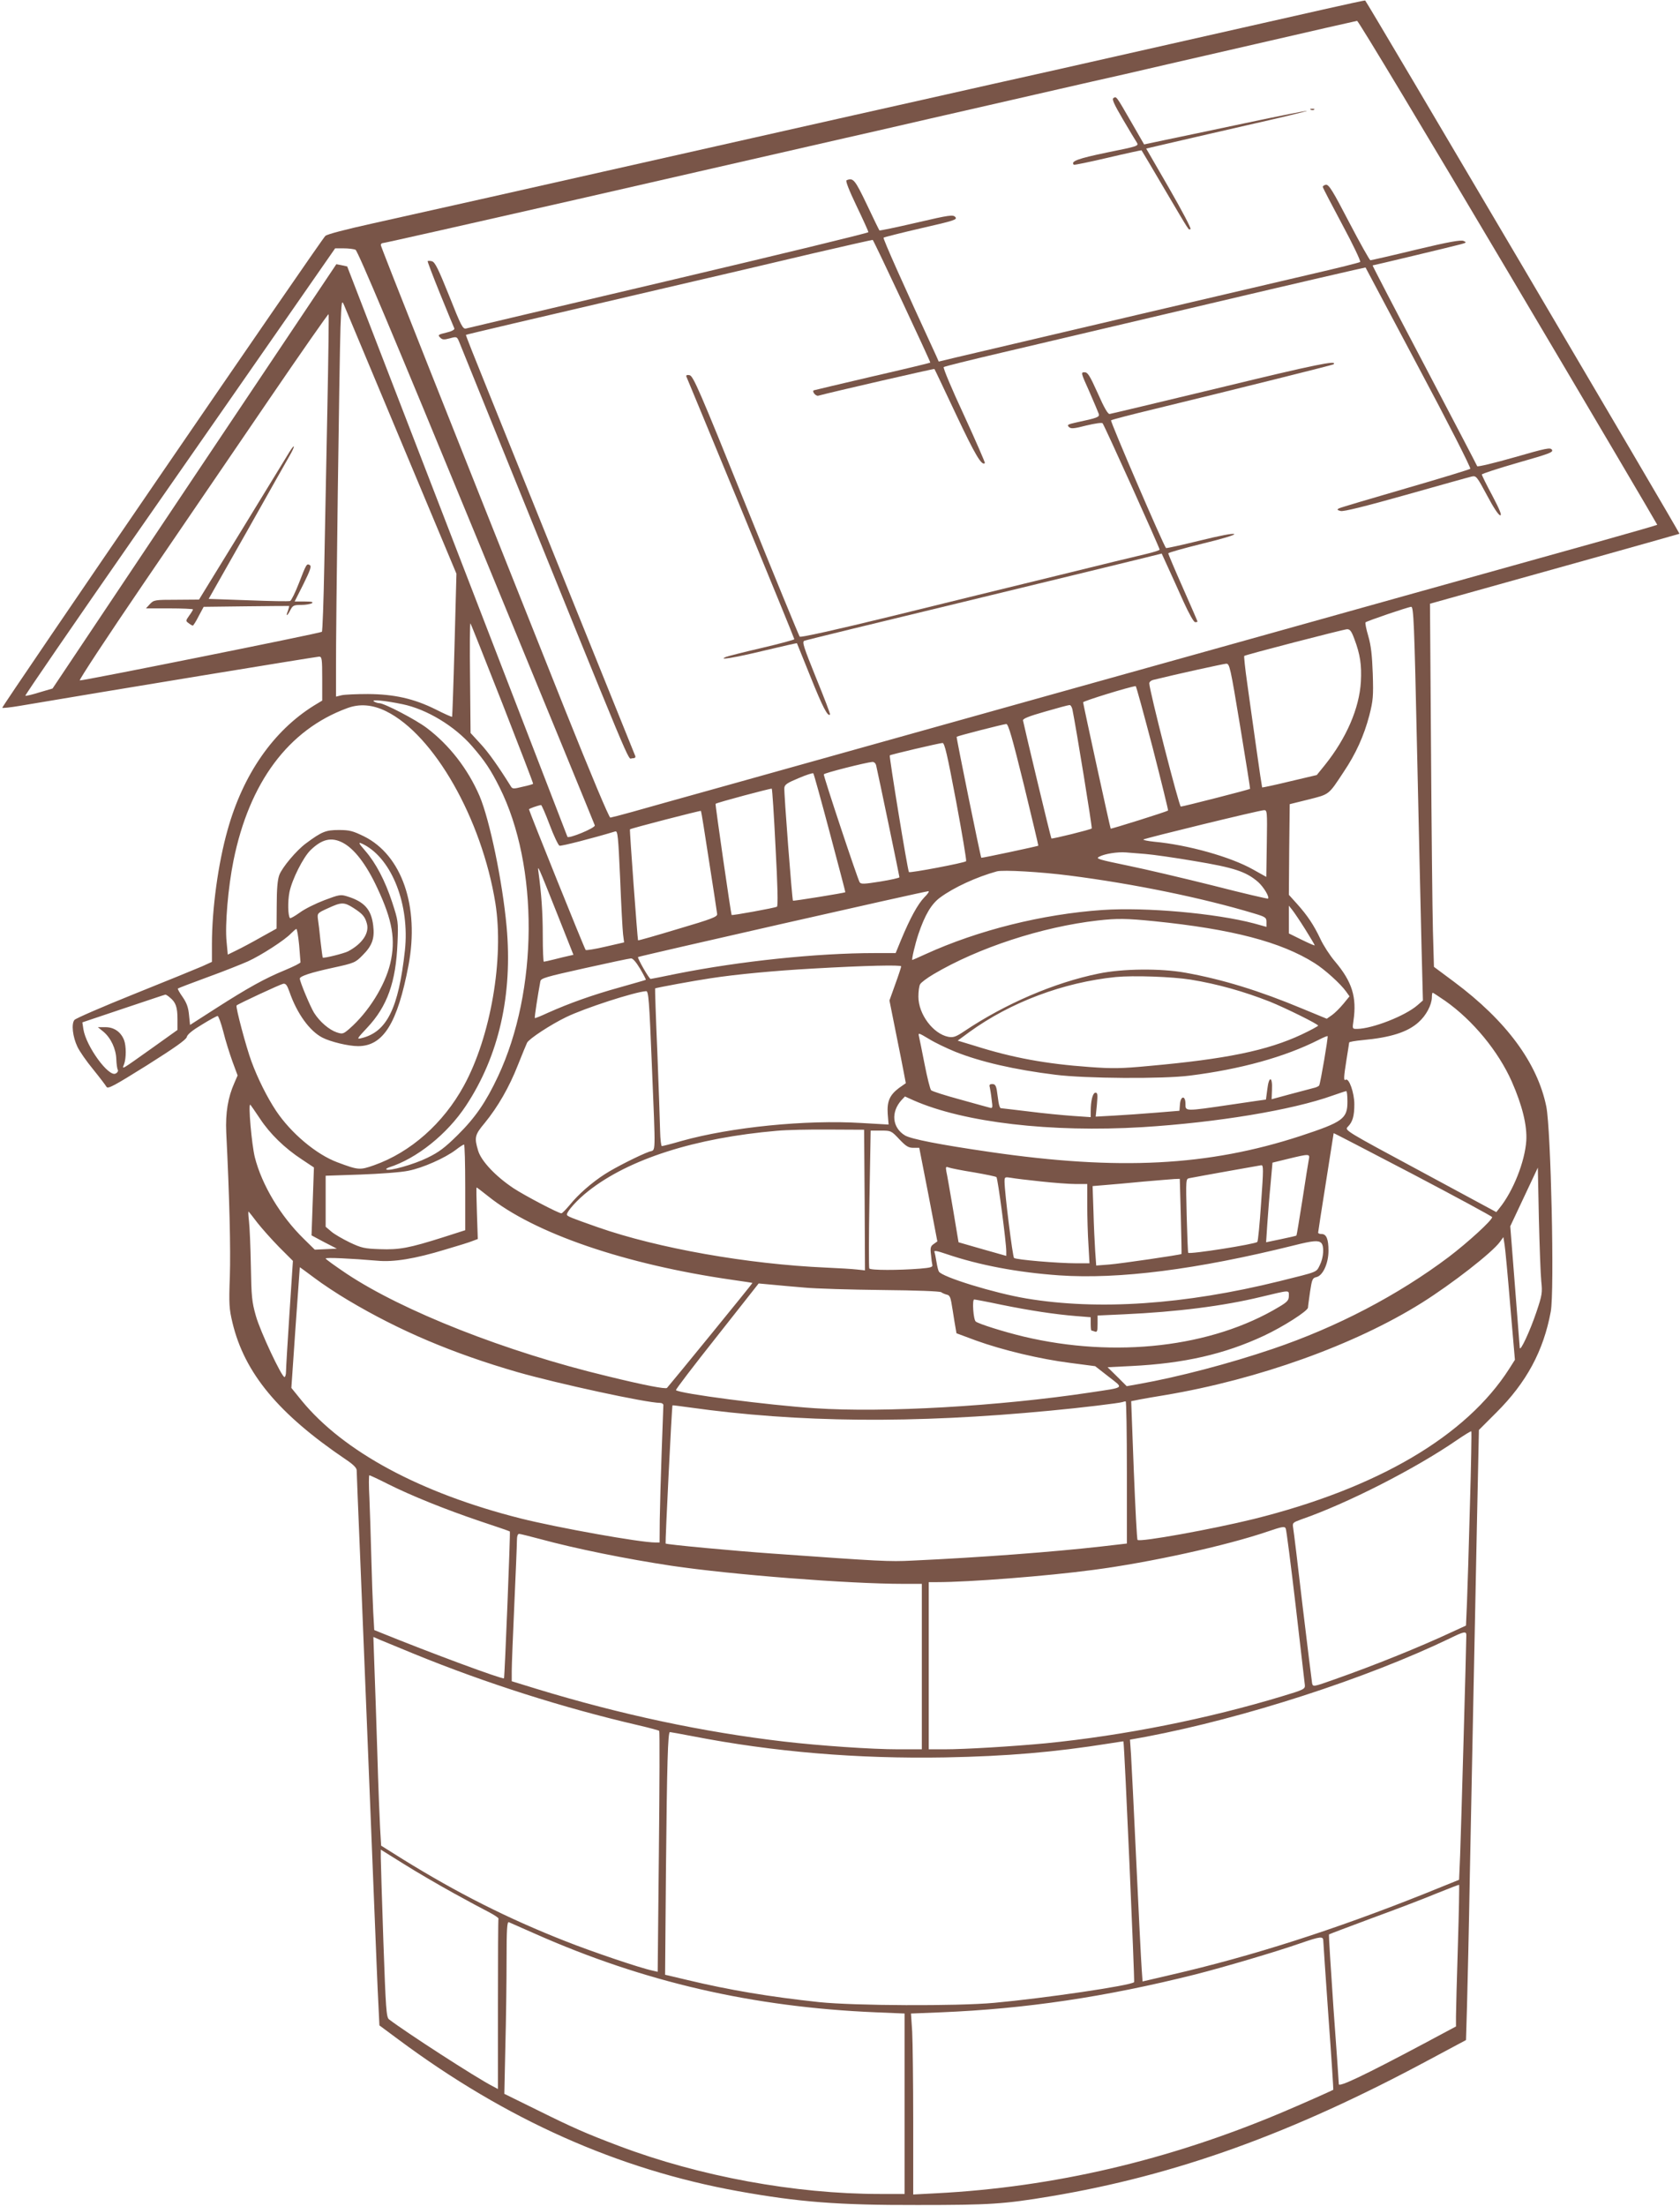 <?xml version="1.0" standalone="no"?>
<!DOCTYPE svg PUBLIC "-//W3C//DTD SVG 20010904//EN"
 "http://www.w3.org/TR/2001/REC-SVG-20010904/DTD/svg10.dtd">
<svg version="1.0" xmlns="http://www.w3.org/2000/svg"
 width="975pt" height="1280pt" viewBox="0 0 975 1280"
 preserveAspectRatio="xMidYMid meet">
<g transform="translate(0,1280) scale(0.1,-0.1)"
fill="#795548" stroke="none">
<path d="M7680 12745 c-230 -52 -736 -166 -1532 -346 -219 -49 -578 -129 -798
-179 -220 -49 -579 -130 -797 -179 -912 -206 -1321 -297 -1718 -387 -231 -52
-535 -120 -675 -151 -153 -34 -262 -62 -272 -72 -26 -25 -1880 -2732 -1875
-2738 3 -2 47 2 99 11 525 89 1726 286 1740 286 16 0 18 -12 18 -127 l0 -128
-48 -29 c-236 -147 -411 -399 -501 -721 -55 -194 -91 -459 -91 -663 l0 -103
-57 -26 c-32 -14 -209 -86 -393 -160 -184 -74 -341 -142 -348 -151 -19 -23
-10 -98 17 -155 12 -26 53 -85 91 -131 38 -47 73 -93 78 -102 8 -14 43 5 235
125 160 101 227 148 231 164 3 15 34 40 88 72 45 28 86 50 91 50 5 0 20 -41
33 -91 12 -50 37 -128 53 -173 l30 -81 -19 -44 c-37 -83 -52 -174 -47 -286 19
-379 26 -679 21 -835 -6 -162 -4 -189 15 -269 70 -293 267 -530 659 -795 42
-28 62 -48 62 -62 0 -11 9 -235 20 -497 23 -568 53 -1302 80 -1982 11 -272 22
-551 26 -618 l6 -124 112 -83 c624 -464 1273 -753 1971 -879 351 -63 576 -81
1040 -80 420 0 500 5 770 50 730 122 1401 364 2196 791 l217 116 6 201 c3 111
11 444 16 741 6 297 15 747 20 1000 5 253 15 716 21 1029 l12 569 101 101
c175 174 274 358 316 586 22 119 1 1056 -26 1190 -52 253 -232 497 -535 723
l-117 87 -6 212 c-3 117 -8 591 -11 1054 l-6 841 218 61 c120 33 445 125 723
202 278 78 506 142 507 143 3 4 -1817 3092 -1824 3094 -5 1 -114 -23 -243 -52z
m1074 -1526 c477 -804 865 -1463 864 -1464 -2 -2 -140 -42 -308 -89 -1053
-294 -1376 -384 -1990 -556 -377 -105 -910 -254 -1185 -331 -1050 -294 -1365
-382 -1855 -519 -278 -77 -554 -155 -615 -172 -60 -17 -116 -31 -123 -32 -7
-1 -112 249 -266 634 -688 1726 -1066 2678 -1066 2688 0 7 6 12 14 12 8 0 518
115 1133 255 615 141 1217 278 1338 306 121 28 299 68 395 90 96 22 231 53
300 69 69 16 226 52 350 80 124 28 311 71 415 95 105 24 271 62 370 84 99 23
441 102 760 175 319 74 585 134 591 135 7 1 402 -657 878 -1460z m-6691 132
c13 -5 221 -499 702 -1667 376 -913 685 -1666 687 -1673 4 -15 -154 -80 -159
-66 -2 6 -290 752 -641 1660 l-637 1649 -32 7 -31 6 -824 -1231 -823 -1231
-75 -22 c-41 -13 -79 -22 -83 -20 -4 1 281 416 633 922 353 506 759 1090 903
1297 l262 377 50 0 c28 0 58 -4 68 -8z m267 -1118 l319 -762 -11 -413 c-6
-227 -13 -415 -14 -417 -2 -2 -45 17 -96 43 -127 63 -241 88 -393 89 -66 0
-135 -3 -152 -7 l-33 -8 0 154 c-1 263 20 1815 26 1987 6 156 7 163 21 130 8
-19 158 -377 333 -796z m-430 201 c-6 -297 -14 -709 -18 -916 -4 -207 -10
-380 -14 -384 -9 -8 -1388 -285 -1405 -282 -6 2 162 257 374 568 212 311 538
789 725 1063 187 274 342 496 345 494 2 -3 -1 -247 -7 -543z m6324 -1986 c10
-458 22 -972 26 -1143 l8 -310 -31 -27 c-72 -63 -263 -137 -351 -138 -28 0
-28 0 -21 48 20 136 -8 226 -107 343 -30 35 -68 94 -85 131 -38 80 -74 135
-137 205 l-46 51 2 263 3 263 109 27 c122 31 115 25 202 157 73 108 120 213
151 331 22 87 24 110 20 241 -4 108 -10 164 -26 219 -12 40 -19 76 -16 80 9 8
246 89 265 90 14 1 18 -94 34 -831z m-5308 269 c99 -254 180 -463 178 -465 -1
-2 -28 -10 -61 -17 -52 -13 -59 -13 -68 2 -73 117 -131 199 -178 249 l-56 61
-3 320 c-2 177 -1 319 2 316 3 -2 86 -212 186 -466z m4944 376 c34 -90 43
-151 38 -248 -9 -155 -84 -328 -209 -484 l-47 -58 -157 -37 c-86 -21 -158 -36
-160 -35 -1 2 -17 105 -34 229 -18 124 -41 294 -53 378 -12 83 -19 154 -17
156 7 7 572 153 596 155 17 1 26 -10 43 -56z m-663 -505 c33 -200 59 -364 58
-365 -2 -4 -389 -103 -402 -103 -10 0 -183 675 -183 715 0 8 10 17 23 20 137
34 407 93 423 94 20 1 24 -16 81 -361z m-507 -128 c51 -199 91 -362 89 -363
-12 -8 -331 -108 -333 -105 -3 3 -157 710 -160 733 -1 7 268 90 305 94 3 1 47
-161 99 -359z m-4354 254 c141 -29 303 -127 405 -245 72 -83 107 -135 158
-237 229 -457 225 -1180 -9 -1678 -70 -149 -131 -238 -234 -340 -74 -73 -108
-99 -176 -132 -77 -38 -225 -80 -238 -67 -3 2 4 7 14 11 162 51 339 193 448
358 192 290 272 645 236 1041 -24 261 -98 618 -157 757 -68 157 -175 295 -306
394 -63 48 -247 144 -276 144 -9 0 -23 5 -31 10 -19 13 66 5 166 -16z m-95
-41 c278 -137 555 -624 634 -1113 51 -322 -27 -775 -183 -1060 -119 -218 -309
-386 -521 -461 -83 -29 -90 -29 -213 17 -123 46 -269 169 -356 299 -51 77
-106 186 -143 287 -30 81 -93 317 -86 324 9 9 254 123 271 126 15 2 22 -8 36
-47 43 -125 117 -228 192 -266 47 -24 150 -49 206 -49 146 0 229 132 293 470
64 341 -39 638 -258 747 -66 32 -84 37 -147 37 -75 0 -98 -9 -191 -78 -54 -40
-137 -138 -154 -183 -10 -26 -15 -81 -15 -174 l-1 -137 -90 -50 c-49 -28 -113
-62 -142 -76 l-51 -25 -7 75 c-10 98 9 316 40 470 92 455 319 760 660 885 72
27 147 21 226 -18z m3983 10 c22 -109 116 -686 112 -690 -7 -7 -230 -62 -234
-58 -4 3 -159 653 -165 685 -1 10 33 24 128 51 72 21 135 38 142 38 6 1 14
-11 17 -26z m-282 -436 c47 -193 85 -353 84 -354 -3 -3 -330 -73 -331 -70 -5
7 -146 699 -143 702 5 5 270 73 288 74 12 1 35 -81 102 -352z m-393 -97 c35
-187 61 -343 58 -347 -11 -10 -328 -70 -332 -63 -8 12 -116 673 -111 677 5 5
282 70 306 72 12 1 28 -69 79 -339z m-464 208 c13 -55 135 -642 135 -648 0 -4
-50 -15 -111 -25 -95 -15 -112 -16 -120 -4 -12 19 -211 617 -208 626 2 8 245
69 281 72 11 1 20 -8 23 -21z m-269 -391 c50 -188 91 -343 90 -344 -4 -4 -300
-52 -304 -49 -5 6 -53 628 -50 655 2 19 18 29 83 56 44 19 82 31 85 28 3 -2
46 -158 96 -346z m-315 -84 c12 -222 15 -340 8 -344 -12 -7 -259 -52 -263 -48
-4 6 -96 642 -93 645 6 7 322 91 326 88 3 -3 13 -156 22 -341z m-1311 131 c24
-64 50 -118 57 -121 9 -4 199 45 324 83 14 4 17 -28 28 -273 6 -153 14 -299
17 -324 l6 -47 -109 -25 c-59 -14 -111 -22 -114 -19 -7 7 -329 807 -329 816 0
4 47 21 70 25 3 1 26 -51 50 -115z m925 -210 c25 -159 46 -297 47 -307 3 -16
-30 -29 -227 -87 -126 -38 -230 -68 -232 -66 -3 3 -50 640 -47 644 3 5 409
110 412 107 2 -2 23 -133 47 -291z m3237 102 l-3 -194 -77 43 c-129 73 -378
143 -573 161 -38 4 -67 10 -63 13 7 7 671 169 699 170 19 1 20 -4 17 -193z
m-5364 5 c68 -35 138 -126 202 -264 88 -188 107 -299 75 -437 -31 -130 -127
-283 -237 -379 -36 -31 -40 -32 -74 -21 -44 15 -98 61 -131 113 -22 35 -83
181 -83 199 0 14 64 35 193 63 124 27 130 30 172 73 55 55 70 97 61 171 -11
94 -51 139 -151 170 -38 12 -47 10 -132 -22 -50 -19 -115 -51 -143 -72 -28
-20 -54 -35 -57 -32 -12 13 -14 97 -3 151 15 74 80 202 122 243 67 65 121 77
186 44z m125 -12 c163 -86 265 -350 237 -613 -37 -338 -105 -475 -254 -510
-27 -7 -24 -2 35 61 117 124 167 266 176 493 5 123 4 127 -31 235 -41 125 -95
228 -156 298 -43 49 -44 55 -7 36z m4534 -54 c40 -3 168 -21 285 -41 229 -38
300 -61 370 -122 32 -29 67 -87 57 -96 -2 -2 -145 31 -316 75 -172 43 -397 96
-500 117 -169 35 -186 40 -164 51 31 17 106 29 156 25 22 -2 72 -6 112 -9z
m-3413 -348 l94 -237 -26 -6 c-15 -3 -52 -12 -83 -20 -31 -8 -60 -14 -63 -14
-3 0 -6 69 -6 153 0 133 -8 242 -25 367 -7 48 -3 39 109 -243z m2971 223 c377
-48 778 -131 1073 -220 67 -20 72 -24 72 -50 l0 -28 -72 20 c-224 59 -627 95
-880 78 -348 -24 -721 -117 -1026 -256 -41 -19 -76 -34 -77 -34 -6 0 16 93 35
150 38 112 75 175 127 213 79 58 209 118 328 151 36 10 257 -3 420 -24z m-841
-127 c-38 -40 -81 -118 -134 -245 l-32 -78 -121 0 c-336 0 -784 -47 -1150
-120 -81 -17 -149 -30 -151 -30 -9 0 -78 121 -73 127 5 5 1660 381 1685 382 7
1 -3 -16 -24 -36z m-3313 -61 c53 -34 67 -50 78 -90 16 -55 -26 -118 -109
-162 -23 -12 -142 -42 -147 -36 -1 1 -7 44 -13 96 -5 52 -12 110 -15 128 -4
33 -2 35 58 62 78 36 93 37 148 2z m5524 -124 c30 -48 55 -90 55 -93 0 -3 -34
12 -75 32 l-75 37 0 81 0 80 20 -25 c11 -14 45 -64 75 -112z m-877 47 c453
-46 736 -120 931 -243 58 -36 151 -120 183 -165 l20 -28 -36 -44 c-20 -24 -50
-54 -66 -65 l-30 -21 -143 59 c-247 103 -460 169 -677 208 -143 26 -365 24
-504 -5 -256 -52 -542 -175 -779 -334 -49 -33 -64 -38 -93 -33 -88 17 -174
131 -174 233 0 30 4 62 10 72 5 10 40 36 77 58 260 154 630 275 953 312 115
13 168 12 328 -4z m-4962 -137 c4 -51 8 -97 8 -101 1 -5 -40 -25 -90 -46 -117
-48 -214 -102 -400 -221 l-151 -97 -6 58 c-4 43 -13 69 -37 104 -18 25 -30 48
-28 49 1 2 79 32 172 66 94 34 199 76 235 92 75 34 215 124 250 162 14 14 28
26 31 26 4 0 11 -42 16 -92z m1979 -139 c20 -34 35 -63 33 -64 -2 -2 -70 -21
-151 -44 -159 -44 -295 -93 -416 -147 -41 -19 -75 -33 -77 -31 -3 2 17 133 32
213 3 18 31 26 256 76 139 31 261 57 270 57 11 1 30 -22 53 -60z m1515 14 c0
-5 -15 -51 -34 -103 l-34 -95 48 -240 c27 -132 47 -240 47 -240 -1 -1 -19 -13
-40 -28 -54 -41 -70 -78 -65 -151 l5 -61 -156 9 c-325 20 -759 -24 -1045 -104
-58 -17 -110 -30 -115 -30 -4 0 -9 39 -10 88 -1 48 -8 253 -16 456 -9 203 -14
370 -13 371 6 4 228 45 323 59 148 23 376 44 590 56 315 18 515 22 515 13z
m1680 -77 c158 -26 307 -68 460 -128 89 -36 280 -130 280 -139 0 -3 -44 -27
-97 -52 -199 -93 -439 -142 -885 -182 -158 -15 -212 -16 -346 -6 -251 18 -444
53 -665 123 l-99 30 68 50 c239 173 545 288 849 319 104 10 327 2 435 -15z
m-3127 -493 c22 -542 24 -492 -14 -505 -52 -18 -201 -93 -259 -131 -75 -48
-155 -118 -203 -178 -23 -27 -44 -49 -49 -49 -17 0 -213 103 -277 145 -104 69
-188 158 -206 218 -23 77 -20 92 38 161 76 93 142 207 193 337 25 63 49 121
53 129 12 23 137 105 226 148 106 52 399 147 465 151 14 1 18 -56 33 -426z
m4604 370 c161 -113 309 -293 387 -469 61 -139 89 -254 84 -342 -8 -122 -76
-293 -155 -391 l-19 -24 -441 238 c-435 234 -441 237 -421 257 28 28 38 62 38
131 0 66 -31 154 -50 142 -13 -8 -12 13 5 120 8 50 15 93 15 96 0 4 35 10 78
14 162 15 261 46 325 104 44 39 76 100 77 144 0 15 2 27 5 27 2 0 34 -21 72
-47z m-7401 19 c34 -27 44 -56 44 -125 l0 -63 -147 -105 c-186 -132 -175 -126
-163 -94 13 34 13 106 0 140 -18 47 -58 75 -107 75 l-45 0 32 -26 c44 -37 73
-100 75 -160 1 -28 5 -56 9 -62 3 -6 -2 -16 -13 -21 -40 -22 -171 157 -187
257 l-6 40 238 80 c132 44 241 81 244 81 3 0 15 -7 26 -17z m4559 -315 c145
-58 344 -104 580 -133 171 -22 626 -25 780 -5 295 37 551 108 747 207 27 14
51 24 53 22 4 -5 -42 -275 -49 -286 -3 -5 -18 -12 -33 -15 -16 -4 -76 -20
-136 -36 l-107 -29 2 55 c4 79 -18 82 -27 3 -4 -33 -8 -60 -8 -60 -1 0 -94
-13 -207 -30 -266 -39 -260 -39 -260 5 0 50 -28 48 -32 -2 l-3 -38 -135 -11
c-74 -6 -184 -14 -243 -17 l-108 -6 7 70 c5 58 4 69 -8 69 -16 0 -28 -46 -28
-109 l0 -33 -102 7 c-57 4 -173 15 -258 26 -85 10 -158 19 -162 19 -4 0 -10
16 -13 35 -3 19 -7 51 -10 70 -5 27 -11 35 -26 35 -15 0 -19 -5 -15 -17 2 -10
8 -42 11 -72 7 -49 6 -53 -11 -48 -11 3 -89 24 -174 48 -85 23 -160 47 -166
53 -6 6 -23 74 -38 151 -15 77 -30 150 -33 163 -5 21 -1 19 58 -16 35 -22 105
-55 154 -75z m2275 -289 c0 -99 -26 -118 -272 -199 -535 -175 -1055 -202
-1803 -93 -290 42 -458 75 -493 96 -74 45 -83 135 -20 205 l20 21 51 -23 c292
-128 795 -187 1327 -155 433 27 870 99 1106 184 38 13 72 25 77 25 4 1 7 -27
7 -61z m-6311 -99 c58 -88 143 -171 244 -237 l69 -46 -7 -197 -7 -197 73 -39
74 -38 -64 -3 -64 -3 -64 63 c-135 132 -243 312 -284 473 -18 72 -40 317 -26
305 3 -3 28 -39 56 -81z m3509 -472 l2 -408 -47 5 c-27 3 -106 8 -178 11 -455
20 -976 112 -1325 234 -159 56 -180 64 -180 74 0 19 63 88 123 135 236 187
621 310 1097 351 52 5 187 8 300 7 l205 -1 3 -408z m201 353 c39 -41 53 -50
82 -50 l34 0 53 -271 52 -272 -21 -15 c-18 -12 -21 -22 -16 -61 2 -25 6 -53 8
-61 3 -12 -11 -16 -71 -21 -125 -10 -288 -10 -295 1 -3 6 -3 188 1 405 l7 395
60 0 c58 0 60 -1 106 -50z m3441 -452 c0 -18 -141 -147 -253 -232 -294 -221
-649 -407 -1022 -533 -250 -85 -548 -163 -773 -203 l-73 -13 -55 55 -56 55
139 7 c305 15 540 69 769 176 109 51 254 143 255 163 0 7 6 48 12 92 11 72 14
80 37 85 37 8 70 79 70 153 0 67 -12 97 -40 97 -11 0 -20 3 -20 8 0 4 20 135
45 291 25 157 45 285 45 286 0 2 207 -106 460 -238 253 -133 460 -245 460
-249z m-5960 173 l0 -249 -128 -41 c-199 -63 -254 -73 -367 -69 -90 3 -107 7
-175 39 -41 20 -90 48 -107 63 l-33 28 0 148 0 148 203 7 c111 4 236 13 277
22 83 16 213 74 275 121 22 17 43 31 48 31 4 1 7 -111 7 -248z m4896 162 c-3
-16 -20 -120 -37 -233 -18 -113 -33 -207 -35 -209 -2 -2 -42 -11 -90 -21 l-86
-18 7 107 c4 58 12 162 19 231 l11 124 90 22 c124 30 128 30 121 -3z m-277
-253 c-8 -121 -18 -223 -22 -226 -12 -13 -392 -73 -401 -63 -2 2 -6 100 -9
217 -5 212 -5 212 16 216 61 12 404 73 417 75 13 1 13 -23 -1 -219z m-1669
178 c69 -12 129 -24 133 -28 8 -7 57 -378 57 -431 l0 -26 -138 39 -139 40 -32
192 c-18 105 -35 204 -39 220 -4 26 -3 28 14 22 10 -4 75 -17 144 -28z m3295
-633 c7 -65 5 -79 -28 -177 -37 -110 -95 -235 -97 -208 -1 8 -13 170 -28 360
l-27 345 80 170 80 170 6 -295 c4 -162 10 -327 14 -365z m-2905 580 c74 -8
165 -15 203 -15 l67 0 0 -123 c0 -68 3 -172 7 -230 l6 -107 -73 0 c-112 0
-354 21 -365 31 -8 8 -54 373 -55 442 0 28 1 29 38 23 20 -4 98 -13 172 -21z
m813 -202 c3 -120 5 -218 4 -219 -6 -5 -354 -56 -418 -61 l-77 -6 -6 84 c-3
46 -8 150 -10 231 l-5 146 72 6 c40 3 140 12 222 20 83 7 164 14 181 15 l31 1
6 -217z m-4021 117 c268 -216 797 -397 1418 -486 63 -9 116 -17 117 -18 2 -2
-475 -586 -496 -609 -8 -8 -130 15 -346 68 -588 141 -1188 378 -1514 595 -67
45 -121 84 -121 88 0 7 148 0 300 -13 95 -9 218 11 395 65 72 21 143 43 159
50 l29 11 -5 149 c-3 83 -4 150 -2 150 2 0 32 -23 66 -50z m-1338 -155 c26
-33 82 -96 126 -141 l80 -80 -20 -305 c-11 -167 -20 -319 -20 -336 0 -18 -4
-33 -9 -33 -16 0 -141 265 -166 355 -23 81 -26 111 -29 290 -2 110 -7 227 -11
260 -4 33 -5 58 -2 55 3 -3 26 -32 51 -65z m7271 -482 l27 -313 -33 -52 c-250
-391 -764 -693 -1484 -872 -240 -59 -659 -135 -673 -121 -4 3 -13 186 -22 405
l-15 400 50 10 c28 5 93 17 145 25 542 91 1103 292 1492 536 175 110 405 289
452 352 l21 29 7 -44 c4 -23 19 -184 33 -355z m-1097 365 c18 -18 14 -84 -8
-128 -22 -44 -7 -37 -235 -94 -550 -136 -1052 -170 -1469 -100 -185 31 -488
124 -507 156 -4 6 -10 31 -14 56 -4 24 -9 51 -12 58 -3 10 16 6 69 -12 191
-65 414 -107 655 -124 347 -24 800 34 1363 174 111 28 142 30 158 14z m-5648
-332 c297 -177 606 -308 982 -417 234 -67 750 -179 829 -179 10 0 19 -6 19
-12 0 -7 -5 -131 -10 -275 -5 -144 -10 -321 -11 -392 l-1 -131 -24 0 c-90 0
-569 86 -784 140 -581 147 -1026 387 -1269 683 l-60 74 24 349 c14 192 25 350
25 351 0 1 38 -27 85 -62 46 -35 134 -93 195 -129z m2650 73 c63 -6 265 -12
448 -14 204 -2 337 -7 345 -13 6 -5 21 -11 32 -14 14 -2 21 -14 26 -43 4 -22
12 -72 18 -111 l12 -70 113 -42 c155 -56 373 -108 547 -130 l145 -19 77 -60
c90 -71 102 -61 -108 -93 -525 -79 -1195 -118 -1595 -91 -275 18 -787 85 -807
105 -3 3 104 143 238 312 l242 307 76 -7 c42 -4 128 -12 191 -17z m2810 -48
c0 -25 -8 -35 -57 -64 -389 -234 -949 -299 -1483 -172 -116 28 -259 73 -277
87 -14 11 -22 128 -9 128 5 0 75 -13 155 -30 172 -35 313 -56 434 -66 l87 -7
0 -38 c0 -22 2 -39 4 -39 2 0 11 -3 20 -6 13 -5 16 2 16 43 l0 50 153 7 c308
14 576 48 795 101 172 41 162 41 162 6z m-940 -1024 l0 -413 -147 -17 c-282
-32 -706 -64 -1098 -82 -136 -7 -184 -4 -815 41 -215 15 -612 52 -617 58 -3 3
36 799 40 802 1 1 45 -5 97 -12 633 -89 1302 -95 2095 -19 174 16 404 44 420
50 6 2 13 4 18 4 4 1 7 -185 7 -412z m1991 -189 c-6 -233 -14 -485 -17 -561
l-6 -139 -87 -40 c-185 -86 -442 -190 -678 -273 -121 -43 -123 -43 -128 -22
-2 12 -27 213 -55 447 -27 234 -52 439 -55 455 -5 29 -2 31 47 49 266 92 662
294 903 460 44 30 81 53 84 51 2 -3 -1 -195 -8 -427z m-6283 123 c137 -69 336
-149 537 -217 94 -31 172 -58 174 -60 4 -3 -30 -847 -34 -852 -7 -8 -423 146
-716 265 l-37 15 -6 107 c-3 58 -8 201 -11 316 -3 116 -8 270 -11 343 -4 72
-4 132 0 132 3 0 51 -22 104 -49z m5272 -711 c28 -239 52 -446 53 -458 2 -22
-8 -27 -128 -63 -435 -132 -922 -229 -1375 -274 -191 -18 -469 -35 -590 -35
l-90 0 0 485 0 485 48 0 c187 0 637 35 907 71 328 43 769 140 1010 222 88 30
101 32 107 18 4 -9 30 -212 58 -451z m-4385 390 c206 -56 497 -115 762 -155
350 -52 1029 -105 1346 -105 l107 0 0 -480 0 -480 -137 0 c-154 0 -457 21
-663 45 -470 55 -945 156 -1437 306 l-143 44 0 60 c0 33 7 206 15 385 8 179
15 344 15 368 0 27 4 42 13 42 6 0 62 -14 122 -30z m5375 -557 c0 -52 -31
-1159 -36 -1279 l-6 -141 -203 -82 c-521 -208 -998 -361 -1467 -469 l-167 -39
-5 71 c-3 39 -17 316 -31 616 -14 300 -28 583 -31 630 l-6 86 94 17 c569 108
1279 338 1763 571 81 40 95 42 95 19z m-6105 -110 c414 -169 863 -312 1298
-413 65 -15 120 -30 123 -33 3 -3 2 -319 -2 -702 l-7 -696 -30 7 c-72 15 -355
111 -506 171 -336 132 -628 280 -943 475 l-126 79 -6 102 c-3 56 -11 251 -16
432 -6 182 -13 408 -17 503 l-6 174 39 -17 c21 -9 111 -46 199 -82z m1615
-477 c468 -91 956 -132 1465 -123 361 7 632 30 953 81 45 7 82 13 82 12 7 -39
66 -1393 62 -1397 -20 -20 -526 -94 -812 -120 -217 -20 -812 -17 -1015 4 -289
31 -522 70 -768 129 l-127 30 5 611 c6 612 11 797 23 797 4 0 63 -11 132 -24z
m-1390 -909 c85 -47 180 -98 210 -113 30 -16 54 -32 53 -36 -2 -5 -3 -229 -3
-498 l0 -491 -32 17 c-94 48 -505 314 -600 387 -16 12 -19 60 -33 453 -8 241
-15 460 -15 486 l0 46 133 -83 c73 -46 202 -121 287 -168z m5831 -306 c-6
-193 -11 -377 -11 -410 l0 -59 -187 -100 c-342 -182 -493 -254 -493 -235 0 10
-14 208 -31 441 -16 233 -28 426 -26 428 2 2 114 44 248 94 134 49 303 113
374 143 72 29 132 52 133 51 2 -1 -1 -160 -7 -353z m-5356 69 c631 -280 1264
-426 1978 -456 l167 -7 0 -523 0 -524 -143 0 c-493 0 -1047 102 -1513 278
-196 74 -268 106 -476 209 l-191 94 6 277 c4 152 7 378 7 501 0 175 3 222 13
218 6 -3 75 -33 152 -67z m4575 -43 c0 -12 14 -211 30 -441 17 -230 29 -420
28 -421 -6 -5 -196 -89 -298 -132 -659 -278 -1326 -434 -2007 -469 l-133 -7 0
420 c0 231 -3 467 -6 525 l-7 105 174 7 c490 20 955 89 1477 220 165 42 470
132 607 180 122 42 135 43 135 13z"/>
<path d="M6462 12231 c-10 -6 3 -35 54 -122 37 -63 73 -123 81 -135 13 -21 10
-22 -173 -59 -169 -35 -212 -51 -192 -71 3 -2 92 16 198 41 106 25 194 44 195
43 2 -2 62 -104 135 -228 153 -259 136 -233 149 -229 6 2 -50 108 -123 235
l-134 232 107 25 c58 14 269 62 468 108 200 45 361 84 359 86 -2 2 -163 -30
-357 -71 -195 -41 -407 -86 -471 -99 l-118 -25 -76 132 c-87 151 -85 148 -102
137z"/>
<path d="M7608 12163 c7 -3 16 -2 19 1 4 3 -2 6 -13 5 -11 0 -14 -3 -6 -6z"/>
<path d="M4913 11754 c-7 -3 14 -57 58 -149 38 -79 69 -148 69 -152 0 -5 -521
-131 -1157 -281 -637 -150 -1167 -275 -1178 -278 -19 -5 -29 15 -98 189 -63
156 -82 196 -100 201 -11 3 -23 3 -25 1 -2 -2 31 -88 73 -192 42 -103 79 -193
82 -199 2 -7 -16 -17 -47 -24 -47 -11 -50 -14 -36 -28 13 -14 23 -14 57 -5 40
11 41 10 54 -21 7 -17 109 -269 227 -561 807 -1992 749 -1855 776 -1855 15 0
22 4 19 13 -5 12 -602 1491 -860 2132 -69 170 -125 311 -123 312 2 2 324 78
1161 273 281 65 665 155 854 200 189 44 345 79 346 78 12 -16 337 -709 334
-712 -2 -2 -155 -39 -339 -81 -184 -43 -336 -79 -338 -80 -10 -8 13 -35 27
-31 77 21 672 158 674 155 2 -2 59 -123 127 -267 110 -233 148 -297 166 -279
2 2 -52 127 -121 277 -70 150 -123 276 -118 280 4 4 154 41 333 83 179 42 727
171 1219 287 491 116 895 209 896 208 1 -2 140 -263 309 -582 170 -318 304
-582 299 -586 -4 -4 -174 -56 -378 -115 -203 -59 -376 -110 -385 -115 -12 -7
-9 -10 11 -15 17 -4 139 26 380 94 195 55 366 103 380 106 26 6 30 1 89 -109
37 -70 67 -116 77 -116 10 0 -3 32 -46 114 -34 63 -61 118 -61 123 0 4 94 35
209 68 182 52 207 61 198 75 -9 15 -32 10 -220 -44 -116 -33 -212 -56 -214
-51 -2 6 -140 270 -307 588 -167 317 -302 577 -300 577 5 0 465 110 509 122
36 10 38 11 19 20 -16 7 -85 -5 -277 -51 -140 -34 -259 -61 -264 -61 -4 0 -60
99 -123 220 -96 185 -118 220 -135 218 -11 -2 -19 -8 -18 -13 1 -6 52 -104
113 -218 62 -115 108 -212 104 -217 -5 -4 -137 -37 -294 -73 -242 -56 -1726
-404 -2048 -480 l-104 -25 -14 32 c-187 405 -311 682 -306 687 4 3 102 28 219
55 193 44 211 50 197 65 -13 14 -32 12 -225 -33 -116 -27 -213 -47 -215 -45
-2 2 -35 69 -73 150 -70 146 -79 157 -118 141z"/>
<path d="M7090 10553 c-349 -84 -642 -154 -650 -155 -10 -2 -32 36 -69 120
-47 104 -58 122 -77 122 -22 0 -21 -3 28 -112 27 -62 52 -121 55 -130 5 -18
-8 -23 -130 -49 -49 -11 -56 -14 -44 -26 12 -12 27 -11 101 8 50 12 91 18 95
13 10 -11 331 -722 331 -733 0 -4 -35 -15 -77 -25 -43 -10 -276 -66 -518 -126
-242 -59 -675 -165 -963 -236 -319 -78 -525 -124 -531 -118 -4 5 -145 347
-312 761 -270 670 -306 752 -327 756 -14 3 -21 0 -19 -7 3 -6 145 -350 316
-764 171 -415 311 -757 311 -761 0 -3 -84 -26 -187 -50 -104 -24 -197 -48
-208 -52 -58 -23 51 -5 220 36 104 25 189 44 190 43 1 -2 37 -91 80 -198 69
-172 99 -230 112 -216 3 2 -34 98 -81 213 -73 181 -82 209 -68 215 9 4 411
102 892 218 481 117 944 229 1028 250 l154 38 37 -81 c21 -45 61 -135 90 -199
31 -68 59 -118 67 -118 8 0 14 2 14 3 0 2 -38 90 -85 196 -47 106 -85 196 -85
200 0 5 88 29 196 56 120 29 192 51 187 56 -6 6 -84 -9 -201 -38 -105 -26
-193 -45 -195 -43 -15 16 -325 736 -319 741 4 4 120 34 257 67 477 116 1030
254 1034 258 27 26 -109 -2 -649 -133z"/>
<path d="M1680 10178 c-11 -18 -133 -218 -272 -445 l-253 -412 -131 -1 c-126
0 -131 -1 -154 -25 l-23 -25 136 0 c75 0 137 -3 137 -6 0 -3 -10 -20 -22 -36
-21 -30 -21 -31 -3 -44 10 -8 21 -14 24 -14 3 0 19 25 34 55 l29 54 246 3
c136 2 248 2 250 2 1 -1 -2 -13 -7 -28 -14 -35 -5 -33 14 4 14 27 20 30 63 30
26 0 54 5 62 10 11 7 -2 10 -43 10 l-57 0 51 101 c39 79 48 104 37 110 -18 11
-20 7 -63 -104 -21 -54 -44 -101 -51 -104 -7 -3 -117 -1 -243 4 l-230 8 221
390 c121 215 233 414 250 443 32 56 31 73 -2 20z"/>
</g>
</svg>
